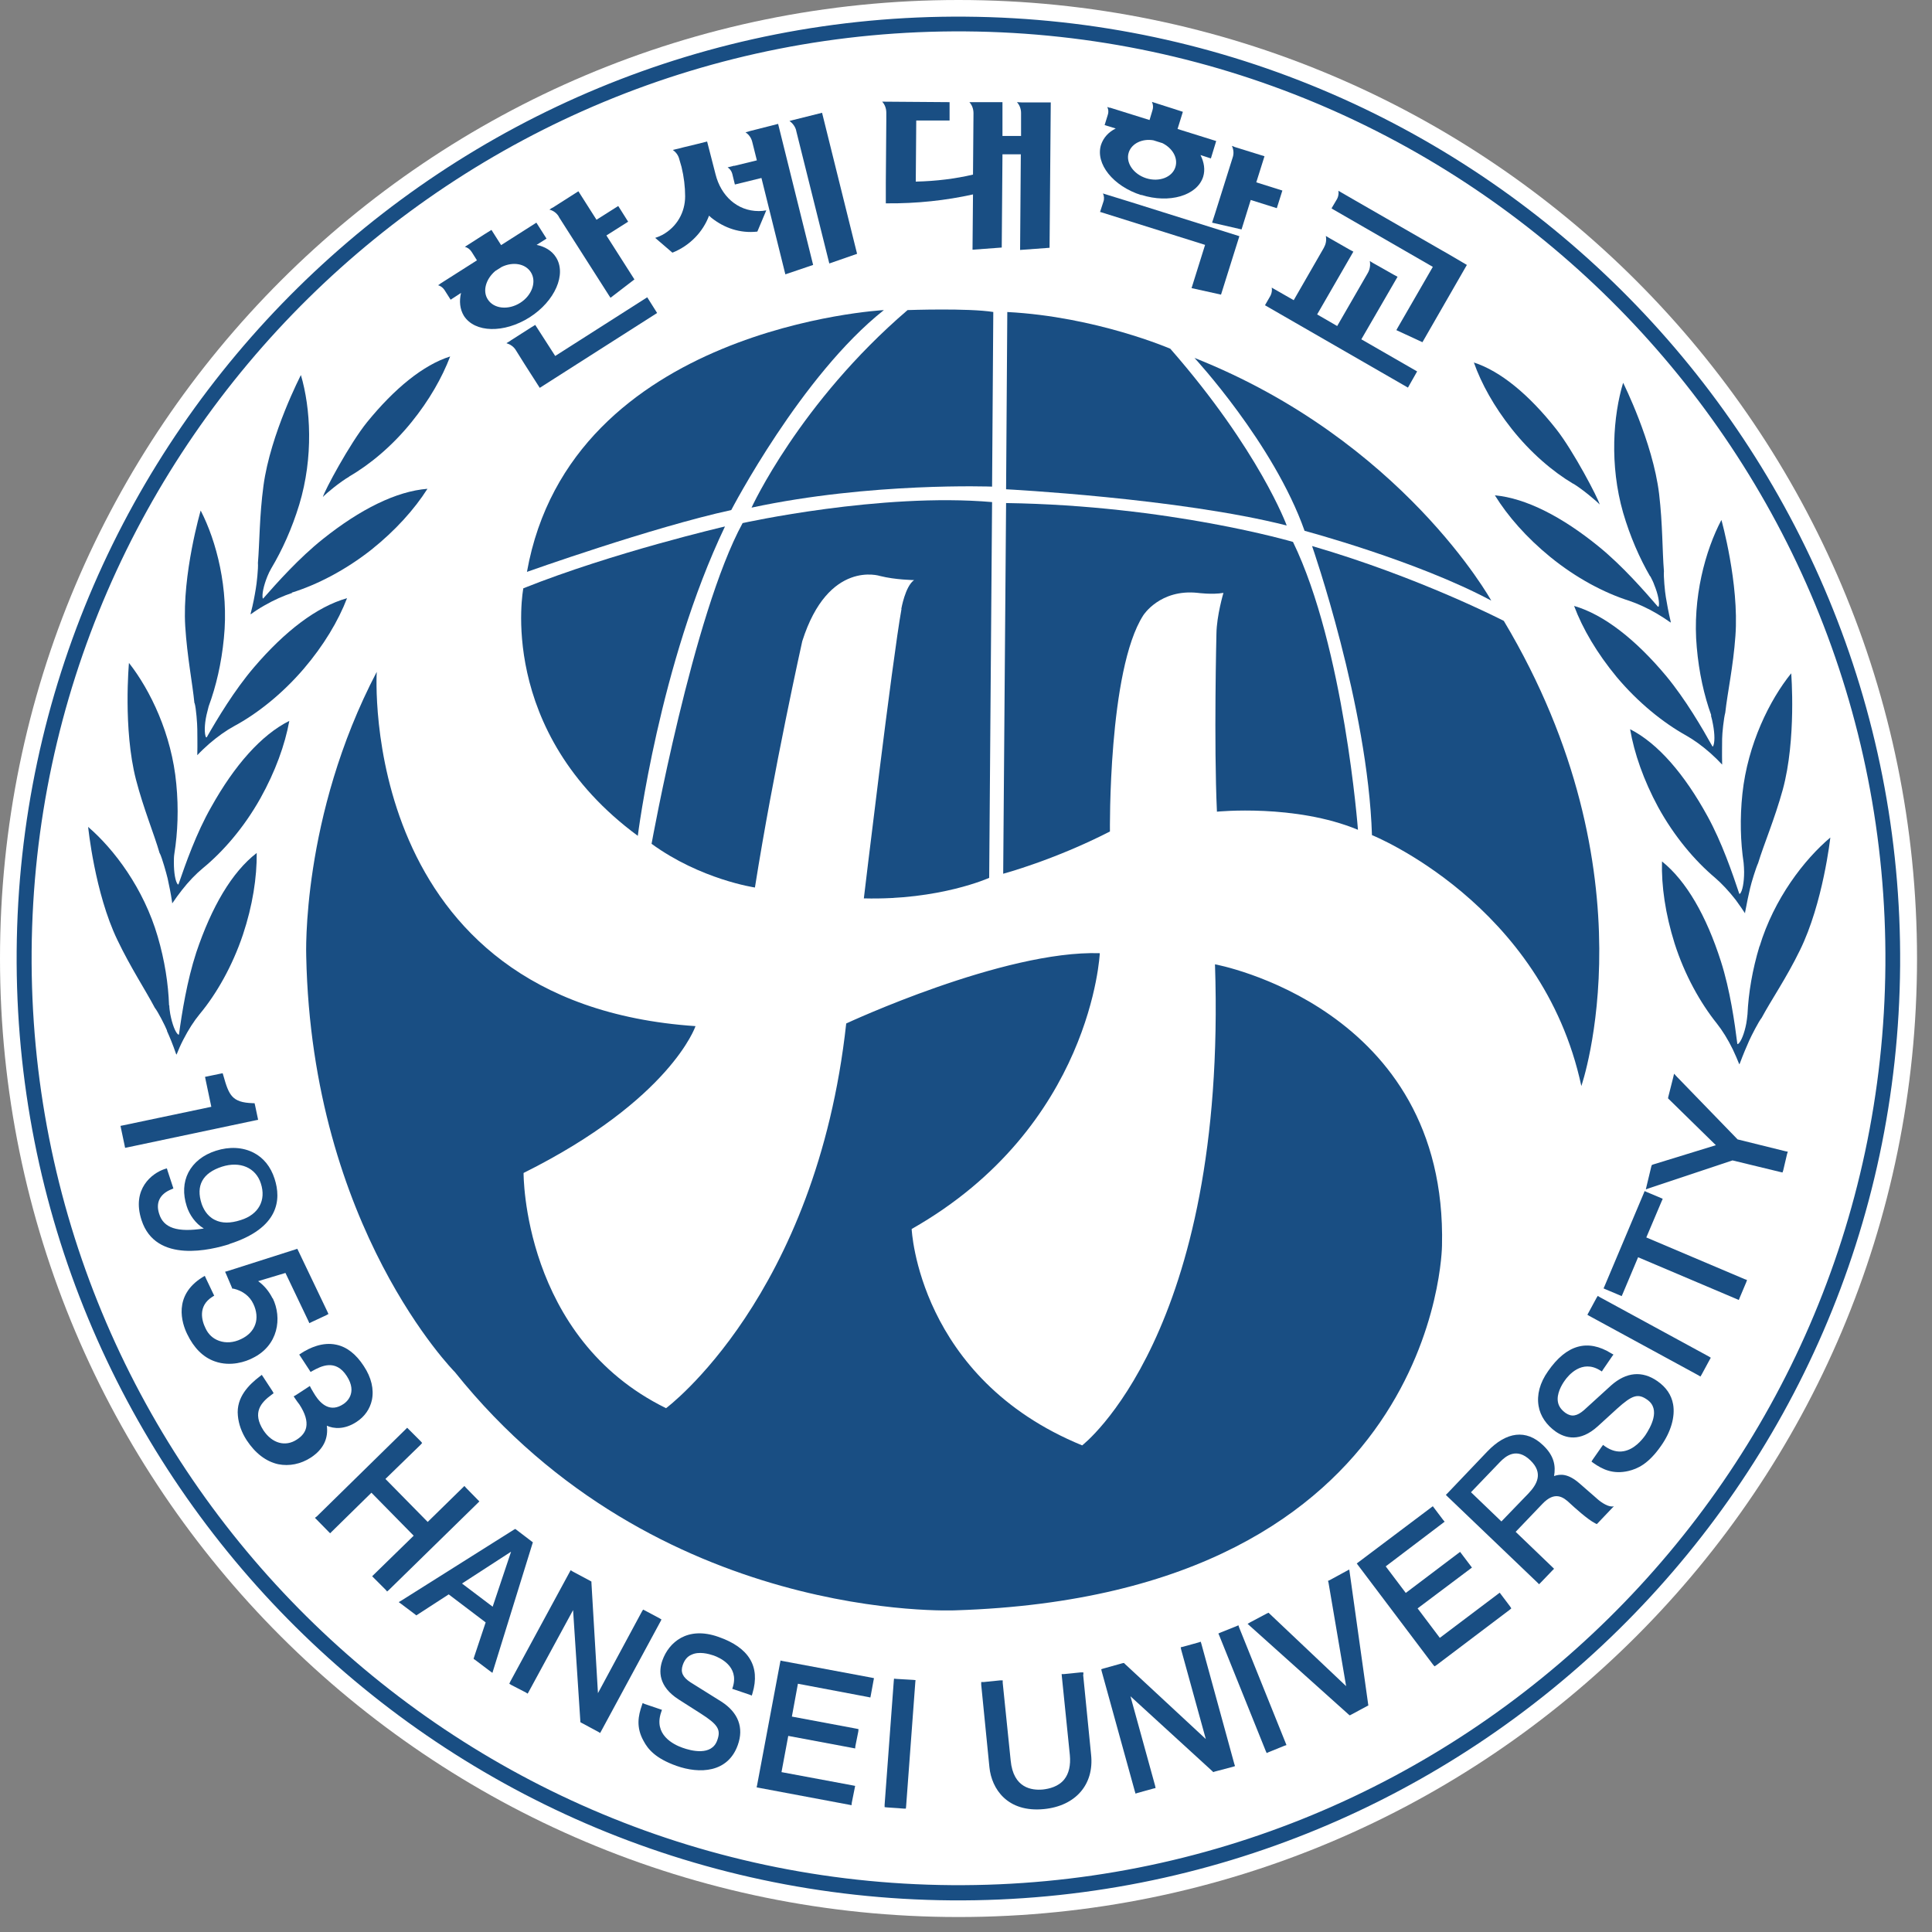 <svg width="80" height="80" viewBox="0 0 80 80" fill="none" xmlns="http://www.w3.org/2000/svg">
<rect x="0" y="0" width="80" height="80" fill="#808080" stroke="none"/>
<g clip-path="url(#clip0_56_481)">
<path d="M39.69 79.38C61.61 79.38 79.38 61.61 79.38 39.69C79.38 17.77 61.61 0 39.69 0C17.77 0 0 17.77 0 39.69C0 61.61 17.77 79.38 39.69 79.38Z" fill="white"/>
<path fill-rule="evenodd" clip-rule="evenodd" d="M0.69 39.39C0.53 60.9 17.89 78.52 39.39 78.69C60.9 78.85 78.52 61.49 78.68 39.99C78.84 18.48 61.48 0.85 39.98 0.69C18.48 0.52 0.85 17.89 0.69 39.39ZM1.31 39.39C1.47 18.23 18.81 1.14 39.98 1.3C61.14 1.46 78.23 18.81 78.07 39.97C77.91 61.13 60.56 78.22 39.4 78.06C18.24 77.9 1.15 60.55 1.31 39.39Z" fill="#194E83"/>
<path d="M36.7 4.65V5L36.68 7.53V8.13V8.3V8.42H36.72C37.96 8.43 39.17 8.3 40.29 8.05L40.27 10.34L41.48 10.25L41.51 6.39H42.27L42.24 10.35L43.46 10.26L43.51 4.24H42.29L42.11 4.23C42.22 4.35 42.28 4.51 42.28 4.68V5.63H41.51V4.23H41.23H41.19H40.31H40.14C40.25 4.35 40.31 4.51 40.31 4.69L40.29 7.23C39.56 7.4 38.78 7.5 37.92 7.52L37.94 4.99H39.32V4.23L36.64 4.21H36.53C36.64 4.33 36.7 4.49 36.7 4.67V4.65Z" fill="#194E83"/>
<path d="M45.57 8.78L49.9 10.14L49.34 11.93L50.56 12.2L51.09 10.51L51.32 9.78L46.8 8.36L45.73 8.03L45.67 8.01C45.72 8.11 45.73 8.24 45.69 8.35L45.55 8.78H45.57Z" fill="#194E83"/>
<path d="M47.26 8.07C48.42 8.44 49.57 8.1 49.82 7.32C49.91 7.03 49.86 6.72 49.71 6.42L50.14 6.56L50.36 5.84L48.76 5.34L48.98 4.63L48.58 4.5L47.7 4.22C47.75 4.33 47.76 4.45 47.72 4.57L47.6 4.97L45.97 4.46H45.94L45.85 4.43C45.9 4.53 45.91 4.65 45.87 4.76L45.74 5.18L46.2 5.32C45.9 5.47 45.69 5.7 45.59 6C45.35 6.78 46.09 7.71 47.26 8.08V8.07ZM48.12 5.92C48.55 6.13 48.79 6.54 48.67 6.92C48.54 7.34 48 7.55 47.46 7.38C46.93 7.21 46.6 6.73 46.74 6.31C46.86 5.94 47.3 5.73 47.76 5.81L48.11 5.92H48.12Z" fill="#194E83"/>
<path d="M51.04 6.53L50.31 8.85L50.19 9.22L51.41 9.5L51.79 8.28L52.87 8.62L53.1 7.89L52.02 7.55L52.36 6.47L51.17 6.1L51.11 6.08L51.01 6.04C51.08 6.19 51.1 6.36 51.04 6.53Z" fill="#194E83"/>
<path d="M55.15 8.64L59.33 11.05L57.87 13.58L57.82 13.67L58.9 14.17L60.74 10.97L59.94 10.5L59.71 10.37L56.13 8.31L55.42 7.9C55.44 8.01 55.42 8.13 55.37 8.23L55.14 8.62L55.15 8.64Z" fill="#194E83"/>
<path d="M54.83 10.24L53.57 12.43L52.66 11.91C52.68 12.02 52.66 12.14 52.61 12.24L52.38 12.64L58.3 16.05L58.68 15.38L56.37 14.05L57.87 11.46L57.72 11.38L57.12 11.04L56.87 10.9L56.72 10.81C56.75 10.97 56.73 11.14 56.64 11.3L55.37 13.5L54.54 13.02L56.04 10.42L55.89 10.34L55.4 10.06L55.05 9.86L54.9 9.77C54.93 9.93 54.91 10.1 54.82 10.25L54.83 10.24Z" fill="#194E83"/>
<path d="M30.41 6.86L30.13 6.93C30.22 6.99 30.29 7.08 30.32 7.19L30.43 7.64L31.53 7.37L32.52 11.36L33.67 10.97L32.22 5.13L31.04 5.43L30.98 5.45L30.87 5.48C31.01 5.57 31.11 5.71 31.15 5.88L31.34 6.64L30.4 6.87L30.41 6.86Z" fill="#194E83"/>
<path d="M27.85 10.46C28.57 10.17 29.11 9.6 29.36 8.93C29.39 8.96 29.43 8.99 29.46 9.02C29.99 9.44 30.64 9.67 31.36 9.59L31.73 8.71C31.63 8.73 31.52 8.74 31.42 8.74C30.52 8.74 29.85 8.1 29.63 7.22L29.28 5.86L28.96 5.94L28.84 5.97L28.3 6.1L28.11 6.15L27.98 6.18L27.86 6.21C27.99 6.3 28.09 6.43 28.13 6.6C28.16 6.71 28.19 6.81 28.22 6.91C28.32 7.32 28.37 7.74 28.37 8.13C28.37 8.79 28.03 9.4 27.42 9.73C27.32 9.78 27.23 9.82 27.13 9.85L27.84 10.46H27.87H27.85Z" fill="#194E83"/>
<path d="M32.97 5.42L34.34 10.91L35.49 10.51L34.04 4.67L32.8 4.98L32.69 5.01C32.82 5.1 32.93 5.24 32.97 5.41V5.42Z" fill="#194E83"/>
<path d="M18.4 12L18.66 12.41L19.09 12.13C19.01 12.47 19.04 12.8 19.21 13.08C19.66 13.78 20.87 13.81 21.93 13.14C22.98 12.47 23.47 11.35 23.02 10.65C22.85 10.38 22.56 10.21 22.22 10.14L22.63 9.88L22.21 9.22L20.75 10.15L20.35 9.52L20.03 9.72L19.25 10.22C19.36 10.25 19.46 10.32 19.53 10.43L19.75 10.78L18.24 11.74L18.19 11.78L18.14 11.81C18.24 11.84 18.33 11.9 18.4 12ZM21.98 11.27C22.23 11.66 22.03 12.23 21.54 12.54C21.05 12.85 20.45 12.79 20.2 12.4C19.97 12.05 20.12 11.55 20.51 11.22L20.78 11.05C21.24 10.83 21.75 10.91 21.98 11.27Z" fill="#194E83"/>
<path d="M23.14 8.98L25.22 12.24L25.28 12.33L26.27 11.57L25.11 9.75L26.01 9.18L25.6 8.53L24.7 9.1L23.95 7.92L22.9 8.59L22.84 8.62L22.75 8.68C22.91 8.72 23.05 8.82 23.14 8.97V8.98Z" fill="#194E83"/>
<path d="M22.17 13.45L21.99 13.56L21.16 14.09L21.12 14.12L20.97 14.21C21.13 14.26 21.27 14.35 21.36 14.5L21.71 15.06L22.35 16.06L23.4 15.39L27.21 12.96L26.8 12.31L22.99 14.74L22.16 13.45H22.17Z" fill="#194E83"/>
<path d="M10.69 46.38L10.67 46.28L10.56 45.76L10.54 45.68H10.46C9.61 45.65 9.48 45.36 9.25 44.54L9.22 44.44L9.12 44.46L8.59 44.57L8.49 44.59L8.51 44.69L8.75 45.83L5.09 46.6L4.99 46.62L5.01 46.72L5.16 47.43L5.18 47.53L5.28 47.51L10.58 46.39L10.68 46.37L10.69 46.38Z" fill="#194E83"/>
<path d="M9.5 51.51C11.56 50.85 11.65 49.67 11.37 48.81C11.21 48.31 10.91 47.94 10.5 47.73C10.05 47.5 9.5 47.47 8.94 47.65C8.41 47.82 8.02 48.13 7.8 48.55C7.59 48.96 7.57 49.44 7.73 49.94C7.84 50.3 8.1 50.67 8.44 50.87C7.34 51.04 6.77 50.85 6.59 50.26C6.44 49.8 6.62 49.44 7.09 49.25L7.18 49.21L7.15 49.12L6.94 48.48L6.91 48.38L6.81 48.41C6.3 48.58 5.44 49.23 5.86 50.52C6.45 52.35 8.79 51.74 9.49 51.52L9.5 51.51ZM8.35 49.85C8.1 49.09 8.39 48.57 9.19 48.31C9.94 48.07 10.59 48.35 10.8 49C11.03 49.7 10.71 50.29 9.97 50.52C9.54 50.66 9.18 50.66 8.89 50.51C8.55 50.34 8.41 50.02 8.35 49.85Z" fill="#194E83"/>
<path d="M11.29 53.77C11.14 53.47 10.94 53.23 10.69 53.05L11.82 52.71L12.77 54.7L12.81 54.79L12.91 54.74L13.51 54.46L13.6 54.41L13.56 54.32L12.35 51.79L12.31 51.71L12.22 51.74L9.43 52.63L9.32 52.66L9.37 52.77L9.6 53.31L9.62 53.36H9.67C10.05 53.45 10.34 53.67 10.49 53.99C10.63 54.28 10.66 54.59 10.57 54.84C10.48 55.1 10.28 55.31 9.98 55.45C9.67 55.6 9.35 55.62 9.07 55.52C8.82 55.43 8.63 55.26 8.51 55C8.35 54.68 8.19 54.08 8.79 53.7L8.87 53.65L8.83 53.57L8.53 52.94L8.48 52.83L8.38 52.89C7.16 53.65 7.53 54.79 7.75 55.24C8.03 55.82 8.41 56.2 8.89 56.37C9.56 56.61 10.2 56.37 10.45 56.24C11.53 55.72 11.69 54.57 11.29 53.75V53.77Z" fill="#194E83"/>
<path d="M13.52 59.03C13.82 59.17 14.27 59.2 14.76 58.88C15.1 58.66 15.32 58.34 15.4 57.97C15.49 57.53 15.38 57.04 15.06 56.56C14.74 56.07 14.36 55.77 13.92 55.68C13.36 55.56 12.82 55.81 12.48 56.03L12.39 56.09L12.45 56.18L12.81 56.73L12.86 56.81L12.95 56.76C13.28 56.58 13.89 56.25 14.36 56.98C14.82 57.69 14.33 58.07 14.22 58.14C13.68 58.5 13.29 58.14 13.06 57.79C13 57.7 12.94 57.59 12.88 57.49L12.83 57.39L12.74 57.45L12.25 57.77L12.16 57.82L12.22 57.91C12.22 57.91 12.28 58 12.31 58.04C12.34 58.08 12.37 58.12 12.4 58.16C12.64 58.53 12.73 58.84 12.68 59.1C12.64 59.3 12.51 59.47 12.29 59.61C11.82 59.92 11.27 59.77 10.91 59.23C10.43 58.49 10.81 58.07 11.25 57.75L11.33 57.69L11.28 57.6L10.9 57.02L10.84 56.93L10.75 57C10.33 57.32 9.77 57.85 9.85 58.62C9.88 58.97 10.01 59.32 10.21 59.63C10.57 60.18 11.02 60.52 11.52 60.63C11.97 60.72 12.45 60.63 12.88 60.35C13.39 60.01 13.61 59.56 13.53 59.01L13.52 59.03Z" fill="#194E83"/>
<path d="M19.85 62.17L19.78 62.1L19.29 61.6L19.23 61.53L19.16 61.6L17.71 63.02L15.96 61.24L17.42 59.82L17.48 59.75L17.42 59.68L16.93 59.19L16.86 59.12L16.79 59.19L13.12 62.79L13.04 62.85L13.11 62.92L13.6 63.42L13.67 63.49L13.74 63.42L15.38 61.81L17.13 63.59L15.48 65.2L15.41 65.27L15.48 65.34L15.97 65.83L16.03 65.9L16.1 65.84L19.78 62.24L19.85 62.17Z" fill="#194E83"/>
<path d="M22.07 63.87L22.02 63.83L21.39 63.35L21.34 63.31L21.28 63.34L16.63 66.27L16.51 66.34L16.62 66.42L17.19 66.85L17.24 66.89L17.3 66.85L18.58 66.02L20.11 67.18L19.63 68.62L19.61 68.69L19.67 68.73L20.28 69.19L20.39 69.27L20.43 69.14L22.05 63.91L22.07 63.85V63.87ZM20.4 66.53L19.13 65.57L21.15 64.26H21.16L20.4 66.53Z" fill="#194E83"/>
<path d="M27.39 67.06L27.31 67.01L26.71 66.69L26.63 66.65L26.58 66.73L24.76 70.11L24.49 65.54V65.49L24.44 65.46L23.71 65.07L23.63 65.02L23.58 65.11L21.13 69.63L21.09 69.72L21.17 69.77L21.77 70.08L21.85 70.13L21.9 70.04L23.73 66.67L24.03 71.26V71.31L24.08 71.34L24.77 71.71L24.85 71.76L24.9 71.67L27.35 67.14L27.39 67.06Z" fill="#194E83"/>
<path d="M29.75 67.78C28.45 67.32 27.69 68.02 27.43 68.75C27.27 69.19 27.26 69.83 28.1 70.37L29.01 70.95C29.73 71.41 29.86 71.62 29.7 72.06C29.47 72.72 28.62 72.5 28.26 72.37C27.89 72.24 27.05 71.83 27.38 70.89L27.41 70.8L27.32 70.77L26.7 70.56L26.61 70.52L26.58 70.61C26.43 71.04 26.33 71.52 26.65 72.09C26.83 72.43 27.14 72.81 28.01 73.12C28.97 73.46 30.14 73.41 30.55 72.26C30.81 71.54 30.57 70.91 29.87 70.46L28.59 69.66C28.27 69.45 28.17 69.24 28.27 68.95C28.34 68.74 28.46 68.59 28.63 68.52C28.94 68.37 29.34 68.48 29.55 68.55C29.8 68.64 30.6 68.99 30.35 69.84L30.32 69.93L30.41 69.96L31.03 70.17L31.13 70.21L31.16 70.11C31.49 69 31.01 68.22 29.75 67.78Z" fill="#194E83"/>
<path d="M32.41 68.78L32.32 68.76L32.3 68.86L31.35 73.92L31.33 74.01L31.43 74.03L35.16 74.73L35.26 74.75L35.27 74.65L35.39 74.05L35.41 73.95L35.31 73.93L32.36 73.38L32.64 71.88L35.31 72.38L35.41 72.4L35.42 72.3L35.54 71.7L35.55 71.6L35.46 71.58L32.79 71.08L33.04 69.72L35.95 70.27L36.04 70.29L36.06 70.19L36.17 69.59L36.19 69.49L36.1 69.47L32.41 68.78Z" fill="#194E83"/>
<path d="M37.12 69.52L37.02 69.51L37.01 69.6L36.63 74.73V74.83L36.72 74.84L37.42 74.89H37.51L37.52 74.8L37.9 69.67L37.91 69.57L37.81 69.56L37.12 69.52Z" fill="#194E83"/>
<path d="M44.86 69.35V69.25H44.75L44.06 69.32H43.96L43.97 69.43L44.3 72.67C44.34 73.1 44.26 73.44 44.07 73.68C43.83 73.98 43.45 74.07 43.18 74.1C42.73 74.14 41.96 74.05 41.85 72.9L41.52 69.68V69.58H41.42L40.73 69.65H40.63V69.76L40.97 73.18C41.06 74.07 41.71 75.06 43.23 74.91C44.54 74.78 45.31 73.89 45.18 72.66L44.85 69.34L44.86 69.35Z" fill="#194E83"/>
<path d="M49.75 68.08L49.72 67.98L49.63 68.01L48.98 68.19L48.89 68.21L48.91 68.31L49.93 72.01L46.58 68.9L46.54 68.86L46.48 68.87L45.69 69.09L45.6 69.12L45.62 69.21L46.99 74.17L47.02 74.27L47.11 74.24L47.76 74.06L47.85 74.04L47.83 73.94L46.81 70.24L50.2 73.34L50.24 73.38L50.29 73.36L51.05 73.16L51.14 73.13L51.11 73.04L49.75 68.08Z" fill="#194E83"/>
<path d="M51.31 67.39L51.28 67.3L51.19 67.34L50.54 67.6L50.45 67.64L50.49 67.73L52.41 72.5L52.45 72.59L52.54 72.55L53.18 72.29L53.27 72.26L53.23 72.16L51.31 67.39Z" fill="#194E83"/>
<path d="M55.89 65.13L55.87 64.99L55.74 65.06L55.06 65.43L54.99 65.46L55.01 65.53L55.74 69.82L52.57 66.82L52.53 66.78L52.46 66.81L51.78 67.17L51.66 67.24L51.76 67.33L55.84 70.99L55.89 71.03L55.95 71L56.6 70.65L56.66 70.62L56.65 70.55L55.89 65.13Z" fill="#194E83"/>
<path d="M62.16 66.03L62.1 65.95L62.02 66.01L59.62 67.82L58.7 66.6L60.87 64.97L60.95 64.91L60.89 64.83L60.52 64.34L60.46 64.26L60.38 64.32L58.21 65.96L57.38 64.86L59.74 63.07L59.82 63.01L59.76 62.94L59.39 62.45L59.33 62.37L59.25 62.43L56.26 64.68L56.18 64.74L56.24 64.82L59.34 68.93L59.4 69L59.48 68.95L62.51 66.66L62.58 66.6L62.53 66.52L62.16 66.03Z" fill="#194E83"/>
<path d="M66.11 62.04L65.41 61.43C64.93 61.01 64.61 61.03 64.35 61.12C64.42 60.72 64.37 60.29 63.89 59.84C63.2 59.18 62.38 59.27 61.58 60.11L59.94 61.83L59.87 61.9L59.94 61.97L63.66 65.53L63.73 65.6L63.8 65.53L64.28 65.03L64.35 64.96L64.28 64.89L62.76 63.43L63.86 62.28C64.38 61.73 64.73 61.98 65.02 62.26C65.16 62.39 65.75 62.93 66.06 63.08L66.12 63.11L66.17 63.06L66.76 62.44L66.83 62.37C66.64 62.43 66.33 62.24 66.12 62.05L66.11 62.04ZM63.29 61.84L62.17 63L60.91 61.79L62.11 60.54C62.35 60.29 62.8 59.92 63.37 60.47C63.92 61 63.64 61.47 63.29 61.84Z" fill="#194E83"/>
<path d="M68.63 57.19C68 56.75 67.34 56.81 66.71 57.37L65.59 58.39C65.3 58.64 65.08 58.68 64.83 58.51C64.65 58.38 64.54 58.23 64.51 58.05C64.45 57.72 64.66 57.35 64.79 57.17C64.94 56.95 65.5 56.28 66.25 56.74L66.33 56.79L66.38 56.71L66.75 56.17L66.81 56.09L66.72 56.04C65.74 55.43 64.86 55.68 64.1 56.78C63.76 57.26 63.63 57.76 63.71 58.22C63.78 58.64 64.04 59.01 64.42 59.28C64.81 59.55 65.42 59.73 66.16 59.06L66.96 58.33C67.59 57.76 67.83 57.69 68.21 57.96C68.78 58.36 68.34 59.11 68.13 59.43C67.98 59.64 67.67 60.01 67.24 60.09C66.98 60.14 66.72 60.07 66.46 59.89L66.38 59.83L66.32 59.91L65.95 60.44L65.9 60.52L65.98 60.58C66.35 60.84 66.79 61.06 67.43 60.91C67.8 60.82 68.25 60.63 68.78 59.87C69.19 59.29 69.37 58.66 69.28 58.15C69.21 57.76 68.99 57.44 68.63 57.19Z" fill="#194E83"/>
<path d="M66.24 53.71L66.16 53.66L66.11 53.74L65.78 54.35L65.73 54.44L65.81 54.49L70.33 56.95L70.41 57L70.46 56.92L70.79 56.31L70.84 56.22L70.76 56.17L66.24 53.71Z" fill="#194E83"/>
<path d="M68.17 51.24L68.81 49.73L68.85 49.64L68.76 49.6L68.19 49.36L68.1 49.32L68.06 49.42L66.44 53.26L66.4 53.35L66.49 53.39L67.06 53.63L67.15 53.67L67.19 53.58L67.83 52.06L71.91 53.79L72 53.83L72.04 53.73L72.31 53.09L72.34 53L72.25 52.97L68.17 51.24Z" fill="#194E83"/>
<path d="M71.95 47.18L69.44 44.59L69.32 44.46L69.28 44.63L69.08 45.42L69.07 45.48L69.11 45.52L71.05 47.42L68.45 48.22L68.4 48.24L68.38 48.29L68.19 49.08L68.15 49.25L68.32 49.19L71.74 48.05L73.72 48.53L73.81 48.55L73.84 48.46L74 47.78L74.03 47.69L73.93 47.67L71.95 47.18Z" fill="#194E83"/>
<path d="M72.86 39.17C72.56 40.16 72.4 41.12 72.36 42C72.35 42.12 72.33 42.25 72.31 42.38C72.23 42.8 72.09 43.14 71.97 43.23H71.94C71.83 42.35 71.64 41 71.26 39.81C70.66 37.93 69.83 36.48 68.82 35.67C68.79 36.68 68.96 37.85 69.34 39.06C69.76 40.38 70.41 41.53 71.09 42.38C71.32 42.67 71.55 43.04 71.75 43.45C71.85 43.66 71.94 43.87 72.02 44.07L72.04 44.04C72.19 43.64 72.31 43.36 72.43 43.09C72.52 42.89 72.82 42.3 72.95 42.14C73.34 41.41 73.97 40.5 74.53 39.35C75.49 37.4 75.79 34.68 75.79 34.68C74.71 35.59 73.46 37.21 72.86 39.19V39.17Z" fill="#194E83"/>
<path d="M67.5 30.2C67.67 31.19 68.06 32.31 68.66 33.42C69.33 34.64 70.18 35.64 71.01 36.34C71.29 36.58 71.59 36.9 71.87 37.26C72.01 37.45 72.14 37.64 72.26 37.82V37.78C72.34 37.36 72.4 37.06 72.47 36.77C72.52 36.55 72.71 35.93 72.8 35.74C73.04 34.95 73.48 33.93 73.82 32.7C74.39 30.61 74.17 27.88 74.17 27.88C73.28 28.98 72.37 30.81 72.15 32.86C72.04 33.89 72.07 34.86 72.2 35.73C72.21 35.86 72.22 35.98 72.22 36.11C72.22 36.54 72.15 36.9 72.05 37.01H72.02C71.74 36.17 71.3 34.88 70.7 33.79C69.75 32.06 68.66 30.79 67.51 30.2H67.5Z" fill="#194E83"/>
<path d="M70.85 29.62V29.64C70.88 29.75 70.91 29.87 70.93 29.99C71.01 30.41 71.01 30.77 70.93 30.91H70.91C70.48 30.14 69.8 28.97 69 28C67.74 26.49 66.42 25.45 65.18 25.09C65.53 26.03 66.13 27.05 66.94 28.03C67.83 29.09 68.86 29.92 69.81 30.45C70.13 30.63 70.48 30.88 70.83 31.19C71.01 31.35 71.17 31.51 71.31 31.66V31.62C71.3 31.19 71.31 30.89 71.31 30.59C71.31 30.37 71.38 29.72 71.44 29.51C71.53 28.68 71.77 27.6 71.86 26.33C72.02 24.16 71.28 21.53 71.28 21.53C70.62 22.78 70.07 24.75 70.26 26.81C70.35 27.84 70.56 28.79 70.86 29.62H70.85Z" fill="#194E83"/>
<path d="M68.35 23.87V23.89C68.4 23.99 68.46 24.1 68.5 24.22C68.66 24.61 68.73 24.98 68.68 25.12H68.65C68.08 24.46 67.18 23.43 66.21 22.64C64.69 21.4 63.19 20.63 61.9 20.51C62.43 21.37 63.21 22.26 64.19 23.06C65.27 23.94 66.43 24.55 67.47 24.88C67.82 25 68.22 25.18 68.61 25.41C68.81 25.53 69 25.65 69.18 25.78V25.74C69.08 25.32 69.03 25.02 68.98 24.73C68.94 24.51 68.88 23.86 68.9 23.65C68.83 22.82 68.85 21.72 68.7 20.45C68.44 18.3 67.21 15.85 67.21 15.85C66.8 17.21 66.64 19.24 67.21 21.23C67.5 22.22 67.89 23.11 68.33 23.87H68.35Z" fill="#194E83"/>
<path d="M65.15 20.03C65.53 20.26 66.11 20.75 66.24 20.89C66.18 20.64 65.15 18.67 64.44 17.77C63.32 16.35 62.14 15.37 61.03 15.01C61.34 15.89 61.87 16.84 62.59 17.75C63.38 18.75 64.3 19.53 65.14 20.03H65.15Z" fill="#194E83"/>
<path d="M6.91 42.68C7.03 42.95 7.15 43.23 7.29 43.64L7.31 43.67C7.39 43.47 7.48 43.26 7.59 43.05C7.8 42.64 8.03 42.28 8.27 41.99C8.96 41.16 9.62 40.01 10.06 38.7C10.46 37.5 10.64 36.33 10.63 35.32C9.6 36.11 8.76 37.56 8.13 39.43C7.74 40.62 7.53 41.96 7.41 42.84H7.38C7.26 42.75 7.13 42.41 7.05 41.99C7.03 41.86 7.01 41.74 7.01 41.63H7C6.97 40.74 6.82 39.77 6.53 38.78C5.95 36.79 4.73 35.17 3.65 34.24C3.65 34.24 3.92 36.97 4.86 38.92C5.41 40.07 6.02 40.99 6.41 41.73C6.54 41.89 6.84 42.48 6.92 42.68H6.91Z" fill="#194E83"/>
<path d="M6.62 35.34C6.71 35.52 6.89 36.16 6.94 36.37C7 36.66 7.07 36.96 7.13 37.38V37.41C7.25 37.23 7.39 37.04 7.53 36.86C7.81 36.5 8.11 36.19 8.4 35.95C9.24 35.26 10.1 34.27 10.78 33.06C11.4 31.95 11.8 30.84 11.98 29.85C10.82 30.43 9.71 31.69 8.75 33.41C8.13 34.49 7.68 35.78 7.39 36.62H7.36C7.26 36.5 7.2 36.14 7.2 35.72C7.2 35.59 7.2 35.47 7.22 35.35C7.36 34.47 7.4 33.49 7.3 32.46C7.11 30.4 6.22 28.57 5.34 27.45C5.34 27.45 5.09 30.18 5.63 32.28C5.95 33.51 6.38 34.53 6.61 35.33L6.62 35.34Z" fill="#194E83"/>
<path d="M8.06 29.12C8.12 29.32 8.17 29.98 8.17 30.2C8.17 30.5 8.18 30.8 8.17 31.23V31.27C8.32 31.11 8.48 30.96 8.66 30.8C9.01 30.5 9.36 30.25 9.69 30.07C10.64 29.56 11.68 28.74 12.58 27.69C13.4 26.73 14.01 25.71 14.37 24.77C13.12 25.12 11.79 26.14 10.51 27.64C9.7 28.59 9 29.76 8.56 30.53H8.53C8.46 30.39 8.46 30.02 8.55 29.61C8.58 29.48 8.61 29.36 8.64 29.25C8.95 28.41 9.17 27.46 9.27 26.43C9.48 24.37 8.96 22.4 8.31 21.14C8.31 21.14 7.54 23.77 7.67 25.93C7.75 27.2 7.97 28.29 8.05 29.11L8.06 29.12Z" fill="#194E83"/>
<path d="M12.08 24.54C13.11 24.22 14.29 23.62 15.38 22.76C16.37 21.97 17.16 21.09 17.7 20.24C16.41 20.34 14.91 21.09 13.37 22.32C12.39 23.1 11.48 24.12 10.9 24.78H10.88C10.84 24.62 10.91 24.27 11.07 23.87C11.12 23.75 11.17 23.64 11.23 23.54C11.69 22.77 12.09 21.88 12.39 20.9C12.99 18.92 12.86 16.89 12.46 15.53C12.46 15.53 11.2 17.96 10.91 20.11C10.74 21.37 10.75 22.48 10.68 23.31C10.7 23.52 10.63 24.17 10.59 24.39C10.54 24.69 10.49 24.98 10.38 25.4V25.44C10.55 25.31 10.74 25.19 10.95 25.07C11.35 24.84 11.74 24.67 12.1 24.55L12.08 24.54Z" fill="#194E83"/>
<path d="M14.46 19.73C15.31 19.24 16.24 18.47 17.04 17.48C17.77 16.58 18.31 15.63 18.64 14.76C17.53 15.11 16.34 16.08 15.2 17.48C14.48 18.37 13.43 20.33 13.37 20.58C13.5 20.43 14.09 19.95 14.47 19.73H14.46Z" fill="#194E83"/>
<path d="M59.71 51.58C59.94 41.68 50.31 39.93 50.31 39.93C50.82 55.24 44.81 59.85 44.81 59.85C38.02 57.07 37.75 50.89 37.75 50.89C45.22 46.65 45.54 39.47 45.54 39.47C41.56 39.34 35.04 42.38 35.04 42.38C33.8 53.69 27.58 58.31 27.58 58.31C21.63 55.39 21.68 48.57 21.68 48.57C27.78 45.53 28.8 42.49 28.8 42.49C14.76 41.54 15.6 27.82 15.6 27.82C12.46 33.82 12.68 39.59 12.68 39.59C12.91 50.86 18.84 56.82 18.84 56.82C27.2 67.26 39.57 66.68 39.57 66.68C59.59 66.04 59.71 51.58 59.71 51.58Z" fill="#194E83"/>
<path d="M26.41 34.61C26.41 34.61 27.3 27.49 30.02 21.8C30.02 21.8 25.4 22.87 21.67 24.36C21.67 24.36 20.52 30.27 26.41 34.61Z" fill="#194E83"/>
<path d="M37.33 25.21C36.95 27.3 35.77 37.2 35.77 37.2C38.91 37.28 40.96 36.35 40.96 36.35L41.08 20.79C36.47 20.39 30.75 21.66 30.75 21.66C28.7 25.41 26.98 34.94 26.98 34.94C29.01 36.42 31.26 36.75 31.26 36.75C32.03 31.88 33.22 26.55 33.22 26.55C34.3 23.15 36.44 23.85 36.44 23.85C37.07 24.01 37.85 24.02 37.85 24.02C37.48 24.28 37.32 25.22 37.32 25.22L37.33 25.21Z" fill="#194E83"/>
<path d="M36.6 12.84C36.6 12.84 23.63 13.53 21.82 23.68C21.82 23.68 27.02 21.83 30.28 21.12C30.28 21.12 33.18 15.54 36.6 12.84Z" fill="#194E83"/>
<path d="M41.14 12.92C40.09 12.75 37.58 12.84 37.58 12.84C33.1 16.68 31.12 21.02 31.12 21.02C36.06 19.96 41.08 20.15 41.08 20.15L41.13 12.92H41.14Z" fill="#194E83"/>
<path d="M41.66 20.26C41.66 20.26 48.83 20.63 53.28 21.76C53.28 21.76 52.15 18.66 48.46 14.44C48.46 14.44 45.38 13.11 41.71 12.92L41.66 20.26Z" fill="#194E83"/>
<path d="M54.02 21.98C54.02 21.98 58.67 23.22 61.75 24.87C61.75 24.87 58.08 18.24 49.46 14.82C49.46 14.82 52.74 18.36 54.02 21.98Z" fill="#194E83"/>
<path d="M65.48 44.97C65.48 44.97 68.53 36.19 62.27 25.71C62.27 25.71 58.77 23.9 54.33 22.61C54.33 22.61 56.64 29.23 56.81 34.58C56.81 34.58 63.86 37.41 65.48 44.97Z" fill="#194E83"/>
<path d="M50.39 33.61C50.39 33.61 53.63 33.28 56.23 34.36C56.23 34.36 55.66 26.81 53.54 22.44C53.54 22.44 48.42 20.93 41.66 20.83L41.54 36.18C41.54 36.18 43.64 35.62 45.96 34.43C45.96 34.43 45.88 27.75 47.34 25.48C47.34 25.48 48.03 24.38 49.6 24.55C49.6 24.55 50.19 24.63 50.66 24.55C50.66 24.55 50.38 25.49 50.37 26.24C50.37 26.24 50.26 30.76 50.39 33.59V33.61Z" fill="#194E83"/>
</g>
<defs>
<clipPath id="clip0_56_481">
<rect width="79.37" height="79.37" fill="white"/>
</clipPath>
</defs>
</svg>
